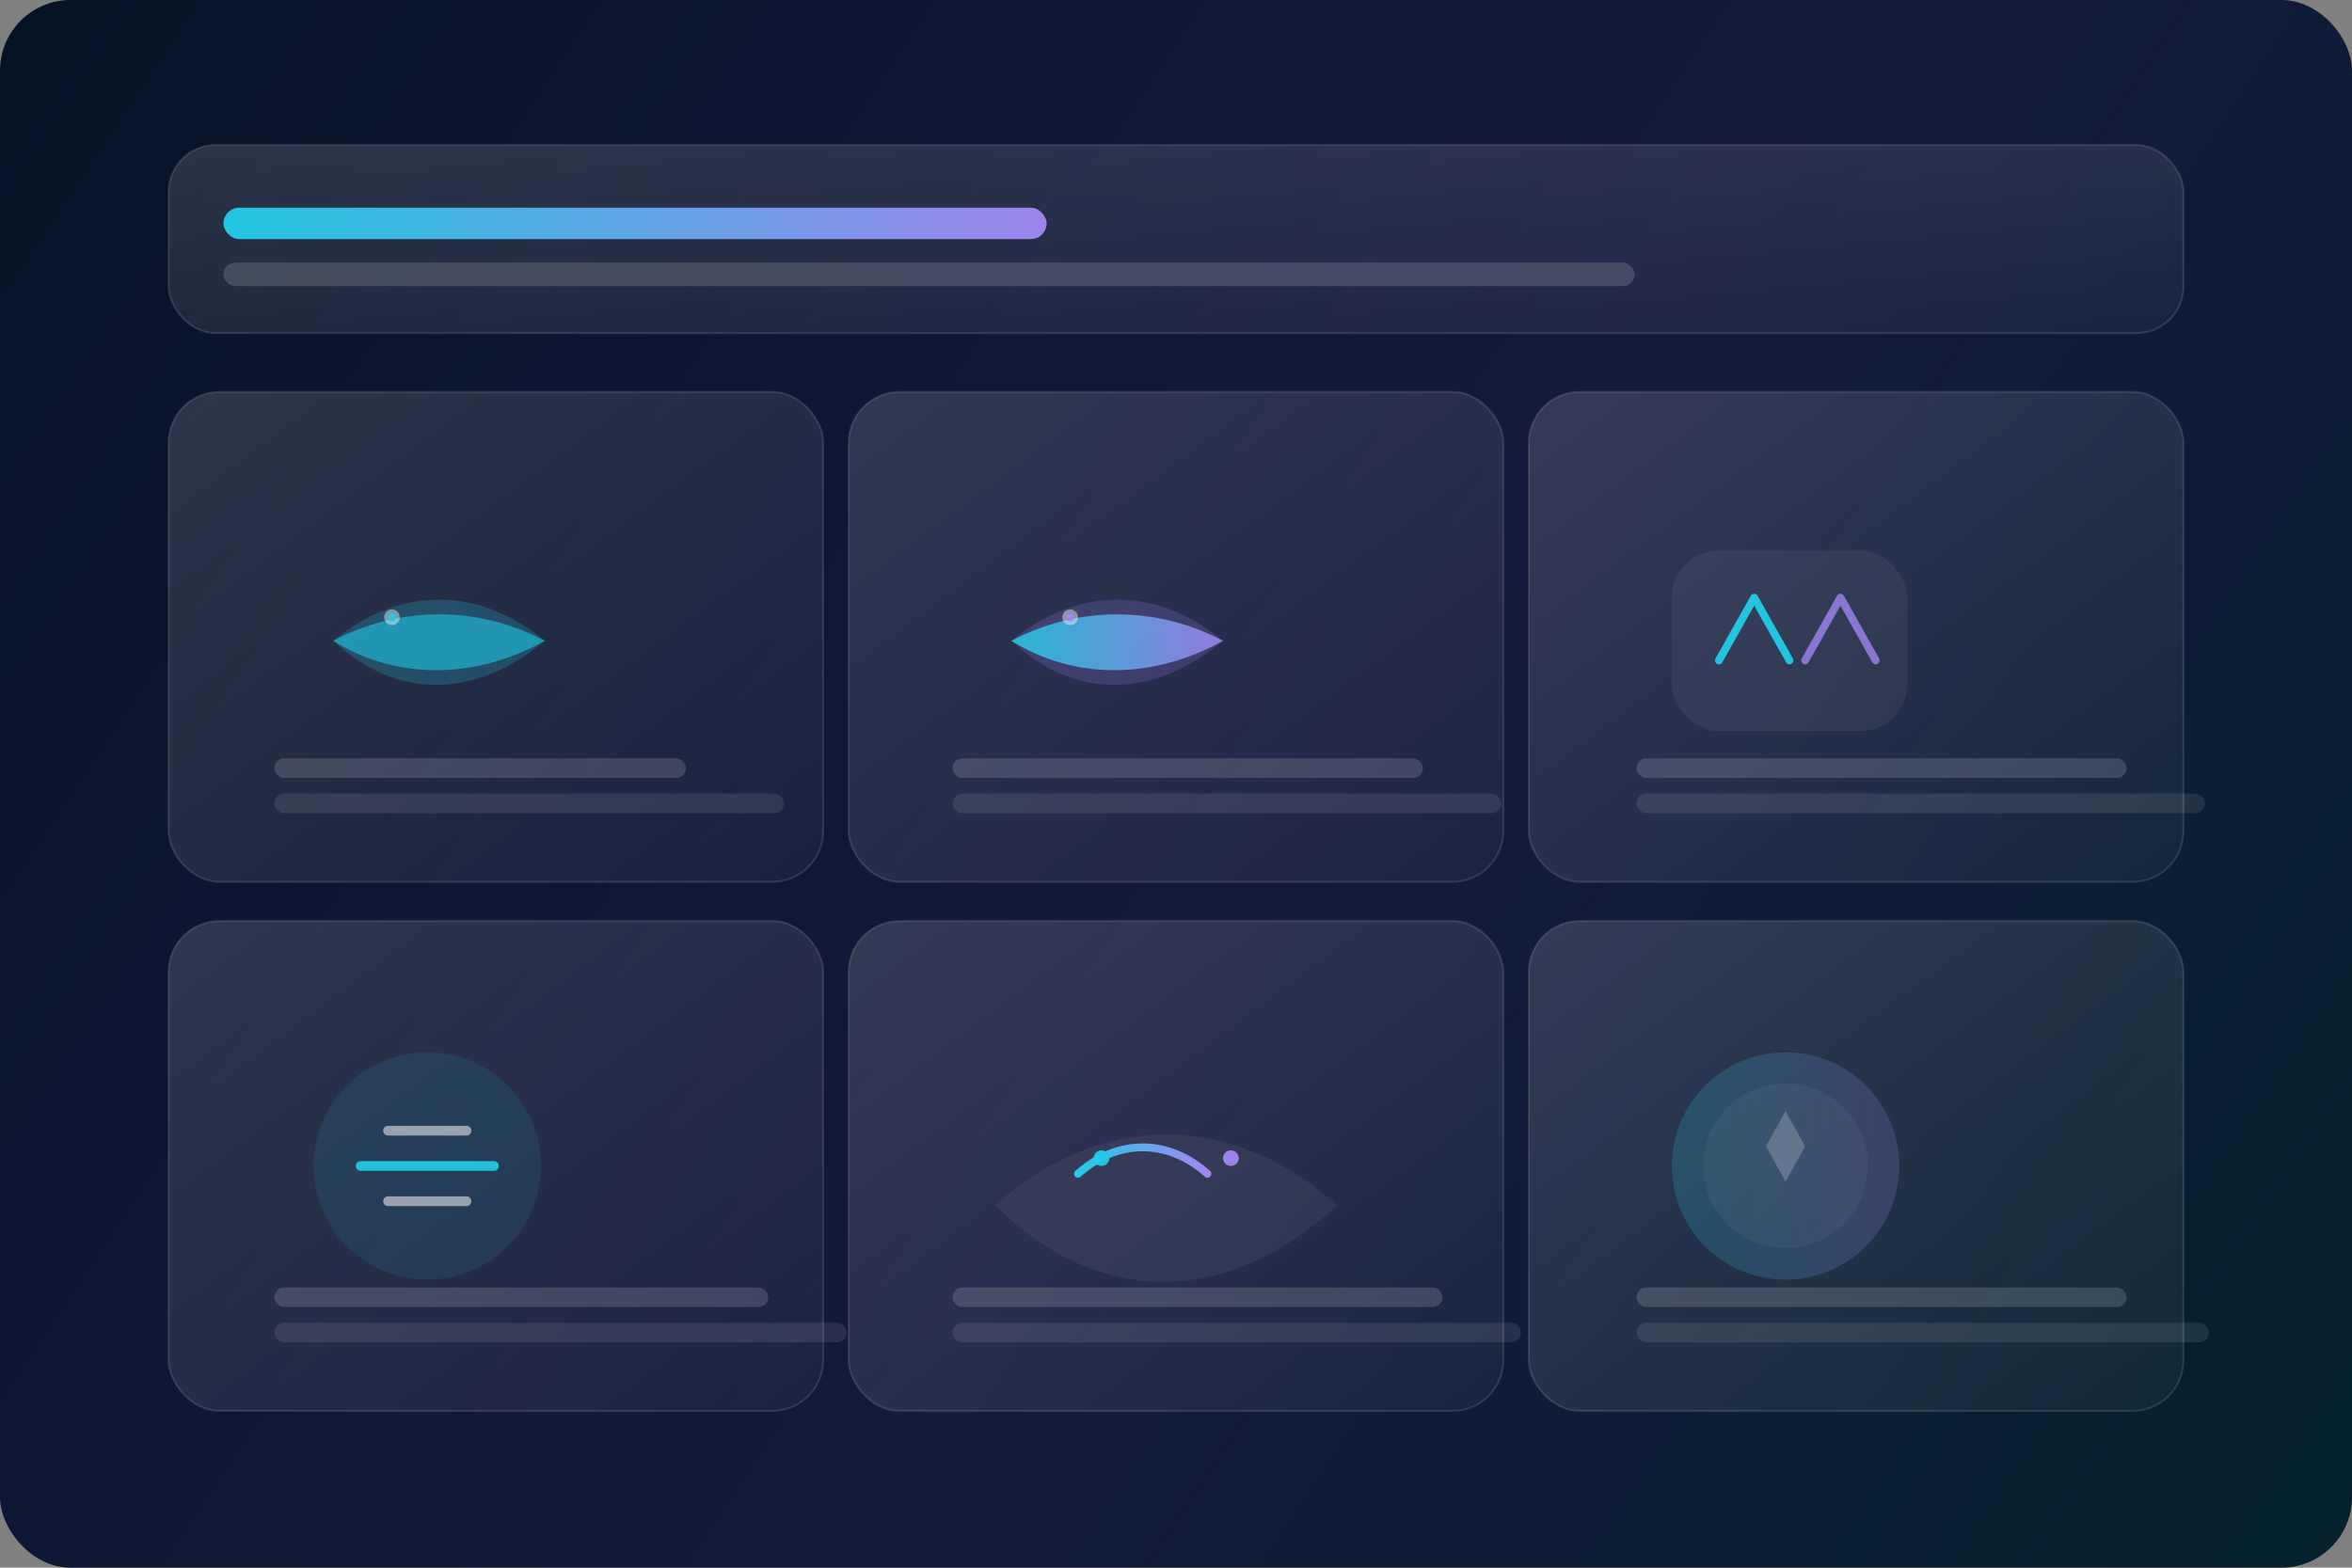 <svg xmlns="http://www.w3.org/2000/svg" width="1200" height="800" viewBox="0 0 1200 800" fill="none">
  <rect x="0" y="0" width="1200" height="800" fill="#808080" stroke="none"/>
  <defs>
    <linearGradient id="bg" x1="0" y1="0" x2="1200" y2="800" gradientUnits="userSpaceOnUse">
      <stop offset="0" stop-color="#061326"/>
      <stop offset="0.55" stop-color="#141A3D"/>
      <stop offset="1" stop-color="#04212C"/>
    </linearGradient>
    <linearGradient id="card" x1="0" y1="0" x2="1" y2="1">
      <stop stop-color="#FFFFFF" stop-opacity="0.14"/>
      <stop offset="1" stop-color="#FFFFFF" stop-opacity="0.04"/>
    </linearGradient>
    <linearGradient id="accent" x1="0" y1="0" x2="1" y2="0">
      <stop stop-color="#22D3EE"/>
      <stop offset="1" stop-color="#A78BFA"/>
    </linearGradient>
  </defs>

  <rect width="1200" height="800" rx="36" fill="url(#bg)"/>

  <rect x="86" y="74" width="1028" height="96" rx="24" fill="url(#card)" stroke="#FFFFFF" stroke-opacity="0.12"/>
  <rect x="114" y="106" width="420" height="16" rx="8" fill="url(#accent)" opacity="0.92"/>
  <rect x="114" y="134" width="720" height="12" rx="6" fill="#FFFFFF" opacity="0.16"/>

  <g stroke="#FFFFFF" stroke-opacity="0.12" fill="url(#card)">
    <rect x="86" y="200" width="334" height="250" rx="26"/>
    <rect x="433" y="200" width="334" height="250" rx="26"/>
    <rect x="780" y="200" width="334" height="250" rx="26"/>
    <rect x="86" y="470" width="334" height="250" rx="26"/>
    <rect x="433" y="470" width="334" height="250" rx="26"/>
    <rect x="780" y="470" width="334" height="250" rx="26"/>
  </g>

  <!-- Icons -->
  <g opacity="0.95">
    <!-- Normal fish -->
    <g transform="translate(140 255)">
      <path d="M30 72c34-28 74-28 108 0-36 30-76 30-108 0Z" fill="#22D3EE" opacity="0.22"/>
      <path d="M30 72c34-18 74-18 108 0-36 20-76 20-108 0Z" fill="#22D3EE" opacity="0.58"/>
      <circle cx="60" cy="60" r="4" fill="#FFFFFF" opacity="0.45"/>
      <circle cx="60" cy="60" r="2" fill="#22D3EE" opacity="0.90"/>
      <rect x="0" y="132" width="210" height="10" rx="5" fill="#FFFFFF" opacity="0.16"/>
      <rect x="0" y="150" width="260" height="10" rx="5" fill="#FFFFFF" opacity="0.10"/>
    </g>

    <!-- Golden fish -->
    <g transform="translate(486 255)">
      <path d="M30 72c34-28 74-28 108 0-36 30-76 30-108 0Z" fill="#A78BFA" opacity="0.20"/>
      <path d="M30 72c34-18 74-18 108 0-36 20-76 20-108 0Z" fill="url(#accent)" opacity="0.85"/>
      <circle cx="60" cy="60" r="4" fill="#FFFFFF" opacity="0.45"/>
      <circle cx="60" cy="60" r="2" fill="#A78BFA" opacity="0.90"/>
      <rect x="0" y="132" width="240" height="10" rx="5" fill="#FFFFFF" opacity="0.16"/>
      <rect x="0" y="150" width="280" height="10" rx="5" fill="#FFFFFF" opacity="0.10"/>
    </g>

    <!-- Special fish -->
    <g transform="translate(835 255)">
      <rect x="18" y="26" width="120" height="92" rx="24" fill="#FFFFFF" opacity="0.06" stroke="#FFFFFF" stroke-opacity="0.18"/>
      <path d="M42 82l18-32 18 32" stroke="#22D3EE" stroke-opacity="0.95" stroke-width="4" stroke-linecap="round" stroke-linejoin="round"/>
      <path d="M86 82l18-32 18 32" stroke="#A78BFA" stroke-opacity="0.78" stroke-width="4" stroke-linecap="round" stroke-linejoin="round"/>
      <rect x="0" y="132" width="250" height="10" rx="5" fill="#FFFFFF" opacity="0.16"/>
      <rect x="0" y="150" width="290" height="10" rx="5" fill="#FFFFFF" opacity="0.10"/>
    </g>

    <!-- Effect fish -->
    <g transform="translate(140 525)">
      <circle cx="78" cy="70" r="58" fill="#22D3EE" opacity="0.10"/>
      <path d="M44 70h68" stroke="#22D3EE" stroke-opacity="0.92" stroke-width="5" stroke-linecap="round"/>
      <path d="M58 52h40" stroke="#FFFFFF" stroke-opacity="0.55" stroke-width="5" stroke-linecap="round"/>
      <path d="M58 88h40" stroke="#FFFFFF" stroke-opacity="0.55" stroke-width="5" stroke-linecap="round"/>
      <rect x="0" y="132" width="252" height="10" rx="5" fill="#FFFFFF" opacity="0.16"/>
      <rect x="0" y="150" width="292" height="10" rx="5" fill="#FFFFFF" opacity="0.10"/>
    </g>

    <!-- Ocean kings -->
    <g transform="translate(486 525)">
      <path d="M22 90c54-48 120-48 174 0-56 52-122 52-174 0Z" fill="#FFFFFF" opacity="0.06" stroke="#FFFFFF" stroke-opacity="0.18"/>
      <path d="M64 74c20-18 46-18 66 0" stroke="url(#accent)" stroke-width="4" stroke-linecap="round"/>
      <circle cx="76" cy="66" r="4" fill="#22D3EE" opacity="0.95"/>
      <circle cx="142" cy="66" r="4" fill="#A78BFA" opacity="0.95"/>
      <rect x="0" y="132" width="250" height="10" rx="5" fill="#FFFFFF" opacity="0.16"/>
      <rect x="0" y="150" width="290" height="10" rx="5" fill="#FFFFFF" opacity="0.10"/>
    </g>

    <!-- Jackpot targets -->
    <g transform="translate(835 525)">
      <circle cx="76" cy="70" r="58" fill="url(#accent)" opacity="0.20"/>
      <circle cx="76" cy="70" r="42" fill="#FFFFFF" opacity="0.05"/>
      <path d="M76 42l10 18h-20l10 18 10-18h-20l10-18Z" fill="#FFFFFF" opacity="0.22"/>
      <rect x="0" y="132" width="250" height="10" rx="5" fill="#FFFFFF" opacity="0.16"/>
      <rect x="0" y="150" width="292" height="10" rx="5" fill="#FFFFFF" opacity="0.10"/>
    </g>
  </g>
</svg>
